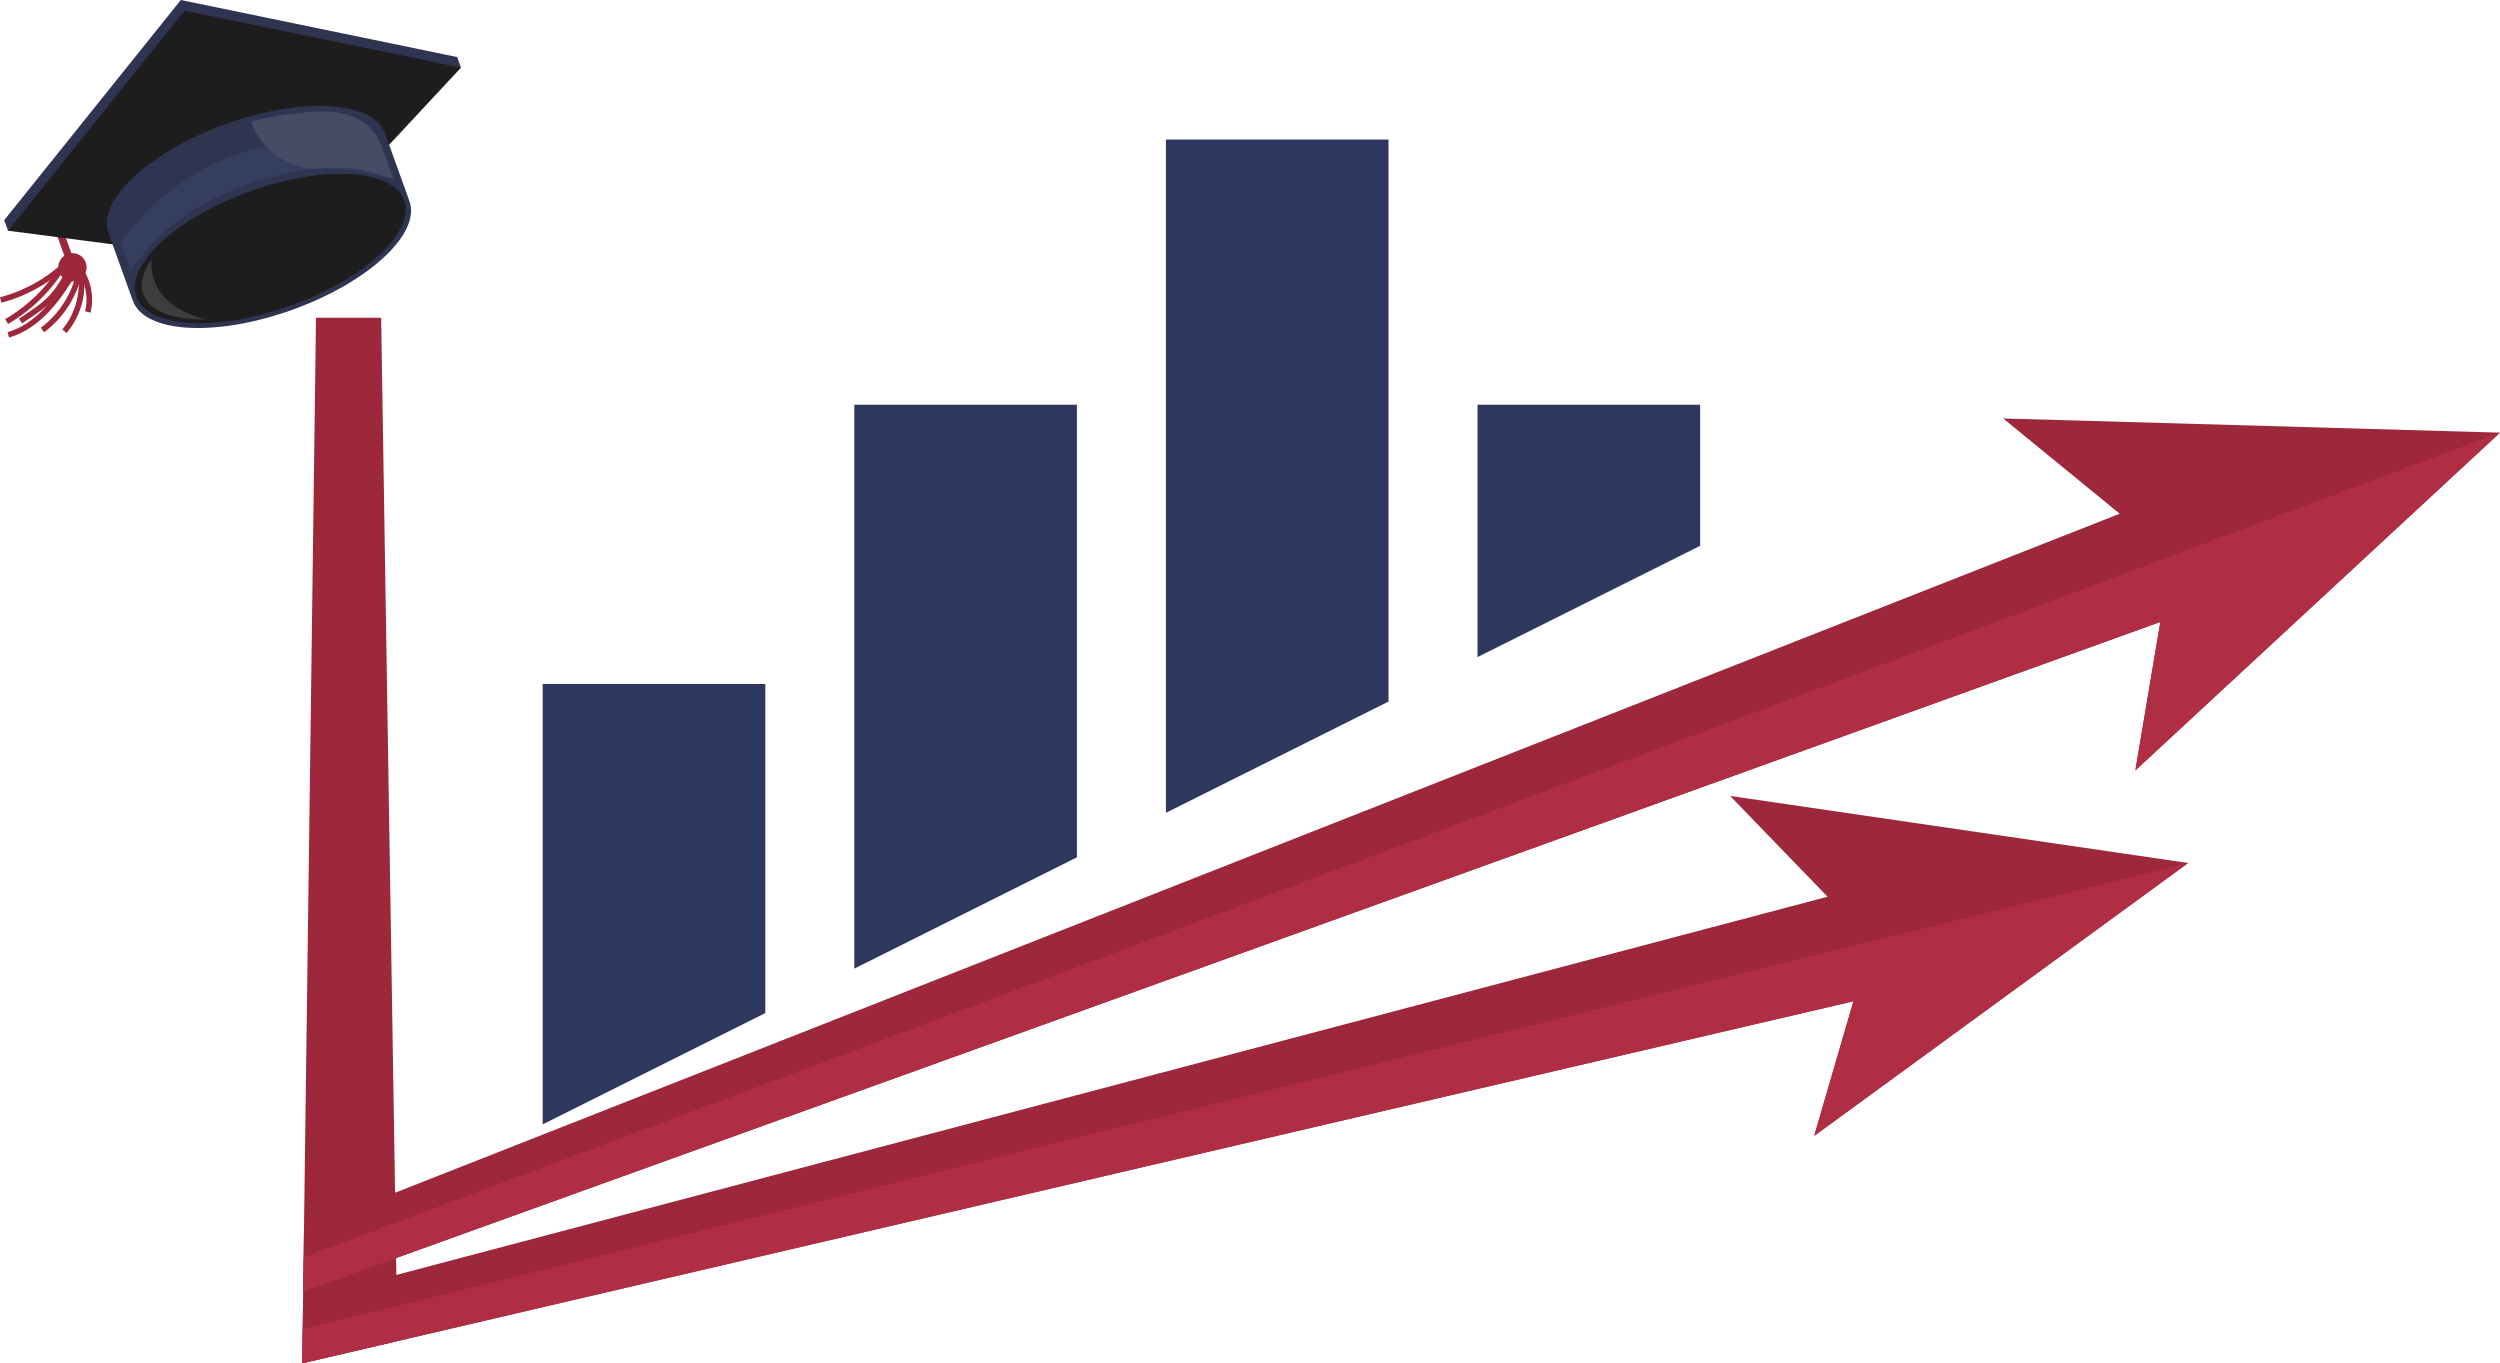 <?xml version="1.0" encoding="UTF-8"?>
<svg id="Layer_2" data-name="Layer 2" xmlns="http://www.w3.org/2000/svg" viewBox="0 0 758.4 413.57">
  <defs>
    <style>
      .cls-1 {
        fill: #1d1d1d;
      }

      .cls-1, .cls-2, .cls-3, .cls-4, .cls-5, .cls-6, .cls-7, .cls-8 {
        stroke-width: 0px;
      }

      .cls-2 {
        fill: #b02e44;
      }

      .cls-3 {
        fill: #9d283b;
      }

      .cls-4 {
        fill: #3d3d3d;
      }

      .cls-5 {
        fill: #2e375f;
      }

      .cls-6 {
        fill: #464c66;
      }

      .cls-7 {
        fill: #2f3450;
      }

      .cls-8 {
        fill: #363e60;
      }
    </style>
  </defs>
  <g id="Layer_2-2" data-name="Layer 2">
    <g>
      <polygon class="cls-3" points="120.56 406.83 94.17 412.99 91.69 413.57 91.71 411.82 91.82 403.34 91.82 403.27 91.94 394.24 91.97 391.8 92.11 381.44 92.22 372.71 95.86 96.39 115.63 96.39 119.85 361.83 119.99 370.97 120.16 381.64 120.25 386.76 120.4 396.21 120.41 397.11 120.55 406.01 120.56 406.83"/>
      <g>
        <polygon class="cls-3" points="647.78 233.71 655.36 188.67 120.16 381.64 91.97 391.8 92.11 381.44 92.22 372.71 119.85 361.83 643.03 155.84 607.68 126.94 758.4 131.25 647.78 233.71"/>
        <polygon class="cls-2" points="647.78 233.71 655.36 188.67 120.16 381.64 91.97 391.8 92.11 381.44 119.99 370.97 758.4 131.25 647.78 233.71"/>
      </g>
      <g>
        <polygon class="cls-3" points="550.35 344.58 562.26 303.74 120.56 406.83 94.17 412.99 91.69 413.57 91.71 411.82 91.82 403.34 91.82 403.27 91.94 394.24 93.04 393.95 120.25 386.76 554.41 272.03 524.84 241.45 663.81 261.8 550.35 344.58"/>
        <polygon class="cls-2" points="550.35 344.58 562.26 303.74 120.56 406.83 94.17 412.99 91.69 413.57 91.71 411.82 91.82 403.34 91.82 403.27 93.57 402.84 120.4 396.21 663.81 261.8 550.35 344.58"/>
      </g>
      <g>
        <g>
          <rect class="cls-3" x="19.25" y="69.94" width="2.28" height="13.44" transform="translate(-24.76 11.44) rotate(-19.8)"/>
          <circle class="cls-3" cx="21.98" cy="81.09" r="4.3"/>
          <path class="cls-3" d="M2.44,98.28l-.86-1.48c6.9-4,12.72-9.72,16.83-16.55l1.46.88c-4.27,7.07-10.3,13-17.44,17.15Z"/>
          <path class="cls-3" d="M6.71,98.1l-.98-1.4c.82-.57,1.6-1.09,2.37-1.6,4.72-3.15,8.45-5.64,12.38-14.01l1.55.73c-4.13,8.8-8.23,11.53-12.98,14.7-.76.5-1.53,1.02-2.34,1.59Z"/>
          <path class="cls-3" d="M4.17,101.95c-.47.17-.94.32-1.41.45l-.47-1.64c4.07-1.15,7.95-3.71,11.55-7.6,3.23-3.5,5.83-7.62,8.35-11.61l1.44.91c-2.56,4.05-5.2,8.24-8.54,11.85-3.4,3.68-7.07,6.24-10.93,7.63Z"/>
          <path class="cls-3" d="M13.4,100.8l-1.02-1.37c5.57-4.13,9.55-10.4,10.9-17.21l1.67.33c-1.44,7.21-5.65,13.86-11.56,18.24Z"/>
          <path class="cls-3" d="M20.18,101.05l-1.3-1.11c4.47-5.23,6.15-12.89,4.27-19.51l1.64-.47c2.06,7.27.3,15.35-4.61,21.09Z"/>
          <path class="cls-3" d="M4.35,90.61c-1.28.46-2.59.87-3.92,1.22l-.43-1.65c7.63-2.01,14.62-6,20.23-11.56l1.2,1.21c-4.84,4.8-10.69,8.48-17.08,10.78Z"/>
          <path class="cls-3" d="M27.47,94.85l-1.66-.42c1.1-4.34.07-9.22-2.68-12.75l1.35-1.05c3.07,3.93,4.21,9.38,2.98,14.22Z"/>
        </g>
        <polygon class="cls-7" points="139.85 20.52 133.61 22.77 82.71 77.39 8.68 67.74 2.44 69.99 1.28 66.78 54.85 0 138.7 17.31 139.85 20.52 139.85 20.52"/>
        <polygon class="cls-1" points="83.87 80.6 2.44 69.99 56.01 3.21 139.85 20.52 83.87 80.6"/>
        <path class="cls-7" d="M116.8,40.43l7.4,20.57c3.55,9.87-12.35,24.64-35.52,32.98-23.17,8.34-44.84,7.1-48.39-2.77l-7.4-20.57c-3.55-9.87,12.35-24.63,35.53-32.98,23.17-8.34,44.84-7.1,48.39,2.77Z"/>
        <ellipse class="cls-1" cx="81.99" cy="75.39" rx="43.17" ry="18.39" transform="translate(-20.69 32.23) rotate(-19.8)"/>
        <path class="cls-4" d="M62.8,96.89c-10.05.22-17.48-2.38-19.36-7.61-1.12-3.12-.13-6.78,2.53-10.55-.18,2.19.08,4.33.81,6.37,2.16,6.01,8.1,10.06,16.03,11.79Z"/>
        <path class="cls-8" d="M36.68,73.67l3.08,8.56c-.25-.7,2.91-4.16,3.47-4.87,8.35-10.58,19.72-17.19,32.28-21.57,6.73-2.35,13.75-4.08,20.88-4.57,7.57-.52,14.43,1.16,21.74,2.79l-3.08-8.56c-6-1.67-23.99-5.86-44.69,1.95-19.5,7.35-30.05,21.05-33.67,26.26Z"/>
        <path class="cls-6" d="M76.1,36.87c3.22,8.94,11.92,14.79,21.4,14.18,3.58-.23,7.33-.3,10.94.19,3.87.52,7.29,2.03,10.99,3.19l-3.58-9.95c-1.6-4.45-5.16-7.95-9.66-9.4-.1-.03-.21-.07-.31-.1-5.48-1.71-10.09-1.25-16.7-.53-3.3.36-7.8,1.04-13.07,2.43Z"/>
      </g>
      <g>
        <polygon class="cls-5" points="232.16 207.49 232.16 307.33 164.63 341.09 164.63 207.49 232.16 207.49"/>
        <polygon class="cls-5" points="326.69 122.79 326.69 260.08 259.16 293.84 259.16 122.79 326.69 122.79"/>
        <polygon class="cls-5" points="515.75 122.79 515.75 165.58 448.22 199.33 448.22 122.79 515.75 122.79"/>
        <polygon class="cls-5" points="421.22 42.32 421.22 212.83 353.69 246.58 353.69 42.32 421.22 42.32"/>
      </g>
    </g>
  </g>
</svg>